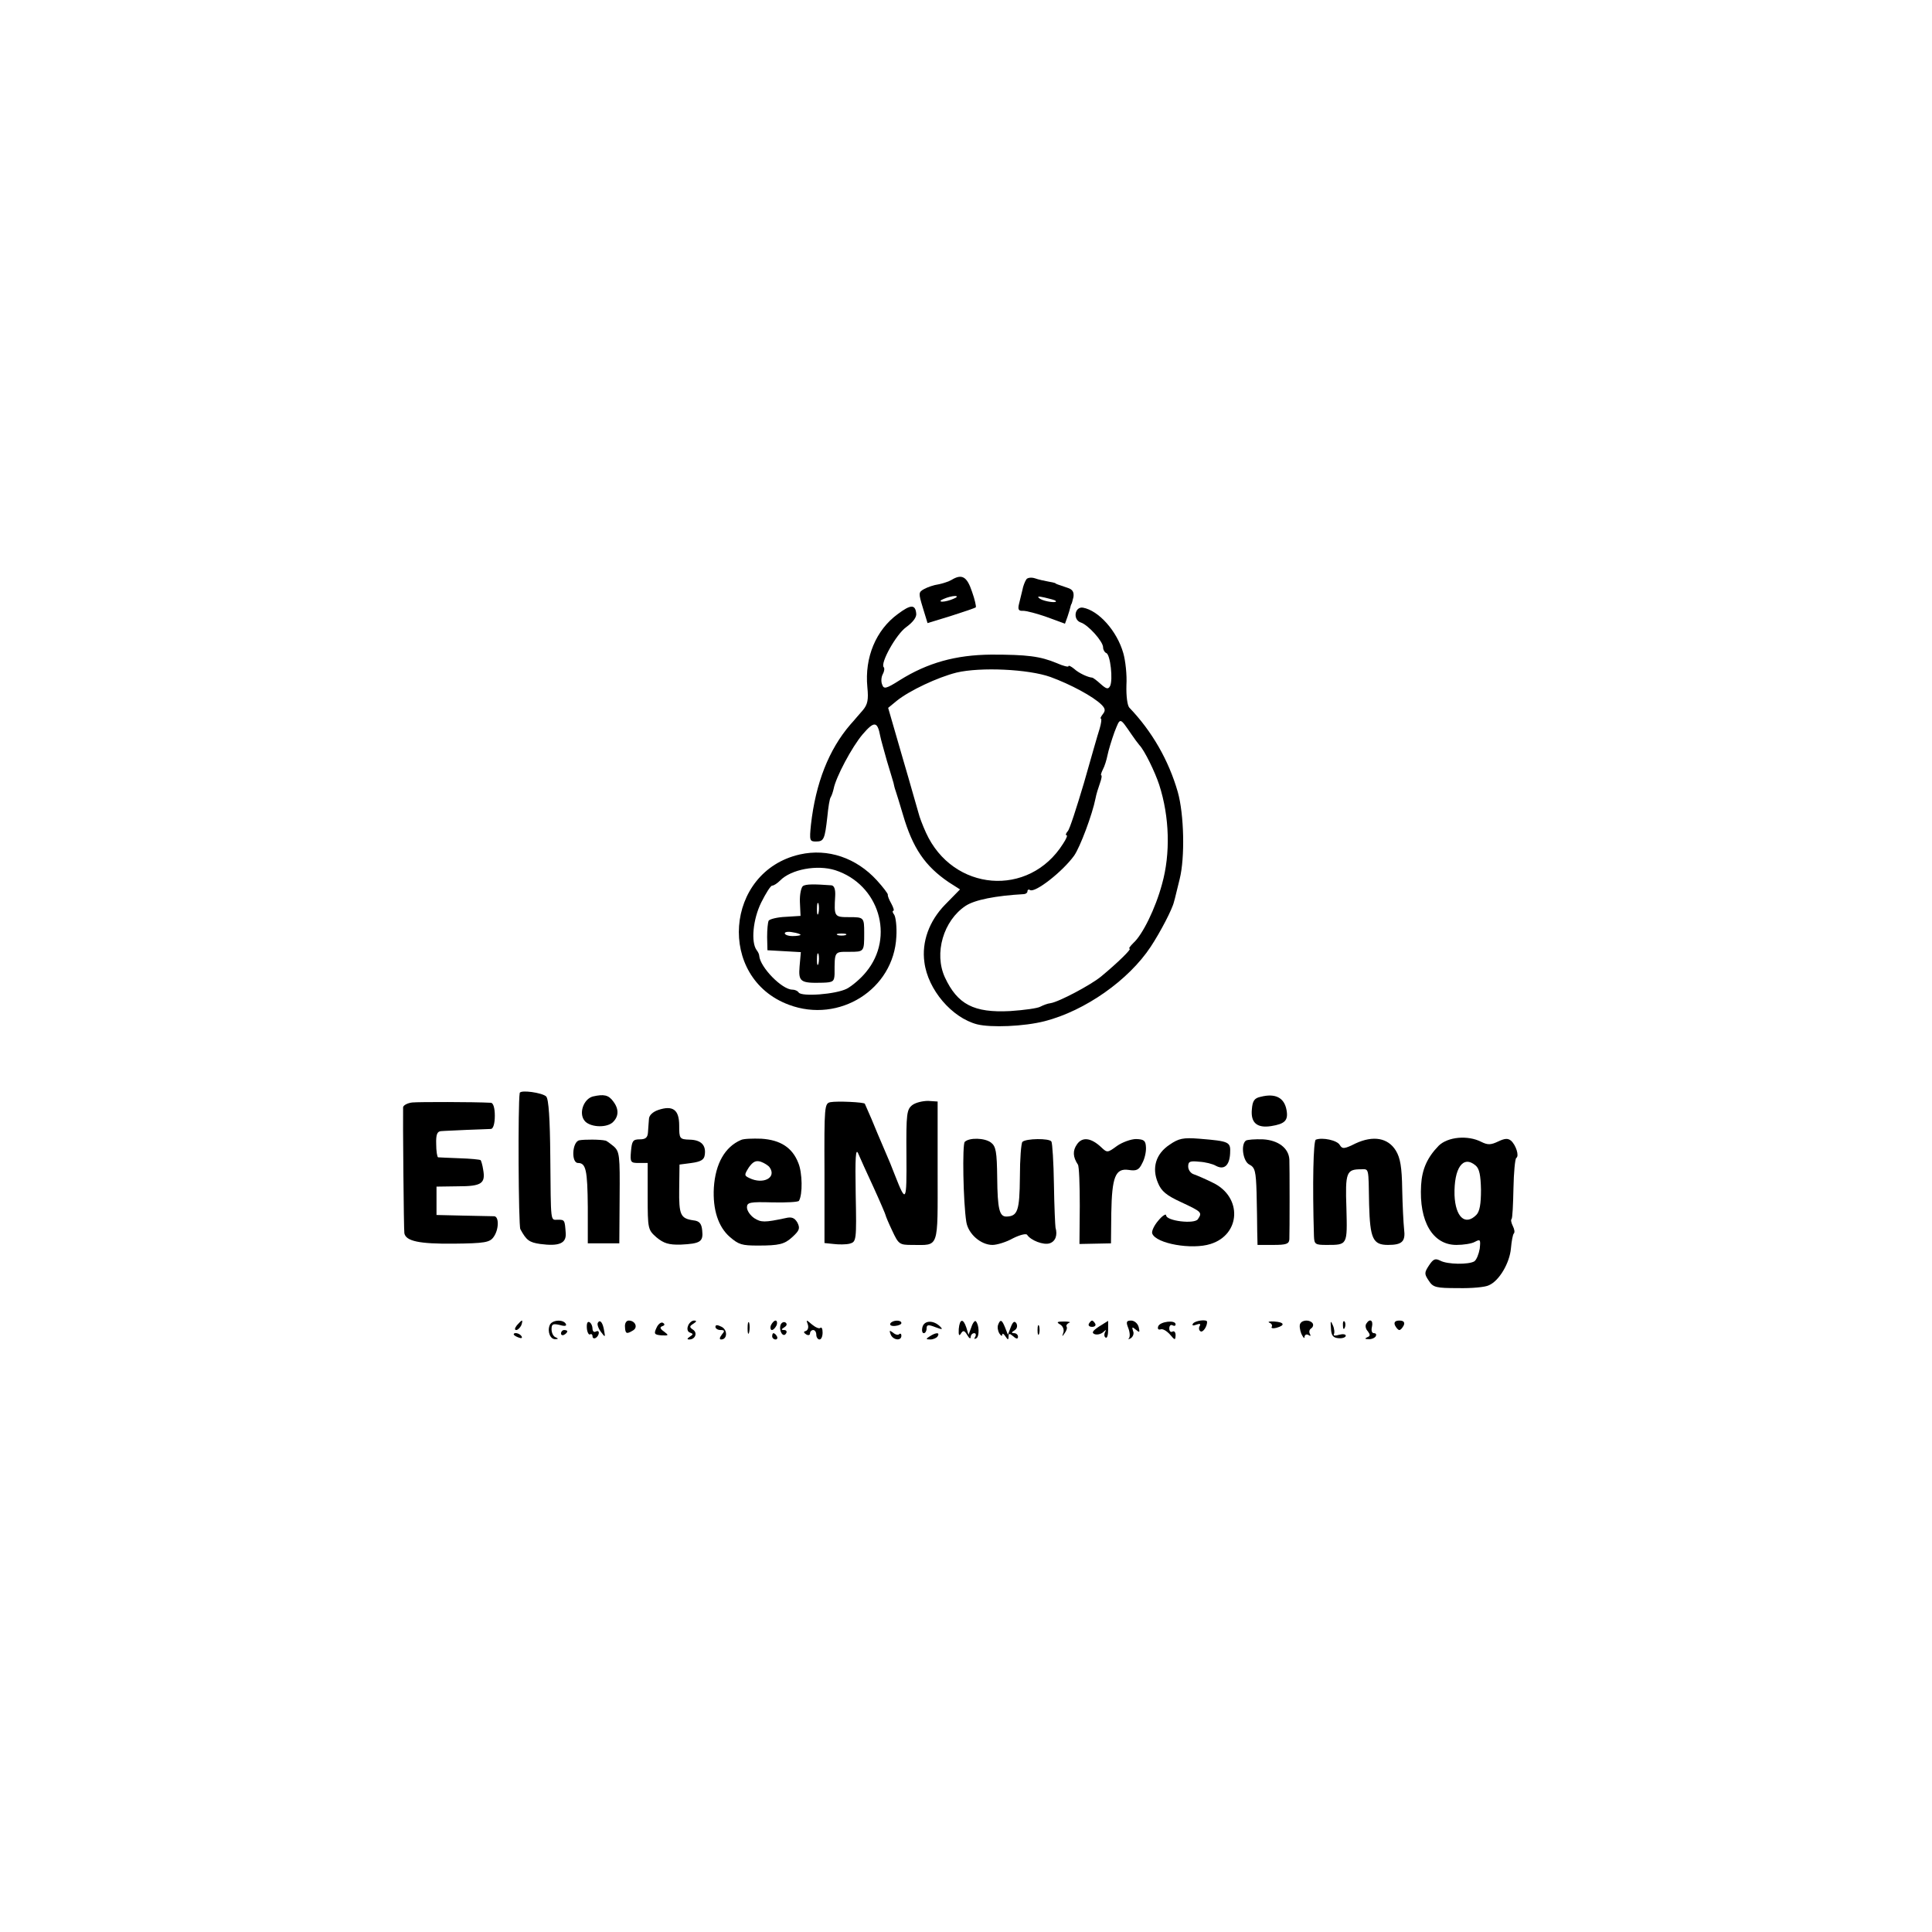 <?xml version="1.0" standalone="no"?>
<!DOCTYPE svg PUBLIC "-//W3C//DTD SVG 20010904//EN"
 "http://www.w3.org/TR/2001/REC-SVG-20010904/DTD/svg10.dtd">
<svg version="1.0" xmlns="http://www.w3.org/2000/svg"
 width="613pt" height="613pt" viewBox="0 0 613 613"
 preserveAspectRatio="xMidYMid meet">
<g transform="translate(0,613) scale(0.1,-0.1)"
fill="#000000" stroke="none">
<path d="M3019 4290 c-8 -5 -27 -11 -41 -14 -15 -2 -35 -9 -46 -15 -18 -10
-18 -13 -4 -59 l15 -49 75 23 c41 13 76 25 78 27 2 2 -3 25 -12 50 -16 48 -32
57 -65 37z m6 -60 c-11 -5 -27 -9 -35 -9 -9 0 -8 4 5 9 11 5 27 9 35 9 9 0 8
-4 -5 -9z"/>
<path d="M3256 4291 c-4 -6 -10 -21 -12 -33 -3 -13 -8 -33 -11 -45 -4 -17 -1
-22 13 -21 11 0 45 -9 76 -20 l57 -21 8 22 c4 12 8 25 9 30 1 4 2 8 3 10 2 1
4 12 7 23 2 16 -3 24 -19 29 -32 11 -37 12 -39 15 -2 1 -12 3 -23 5 -11 2 -30
6 -41 10 -12 4 -25 2 -28 -4z m93 -67 c10 -9 -35 -3 -49 6 -11 8 -7 9 15 4 17
-4 32 -8 34 -10z"/>
<path d="M2849 4182 c-70 -51 -106 -138 -97 -232 4 -40 1 -55 -14 -73 -11 -12
-28 -33 -40 -46 -68 -79 -110 -185 -125 -318 -5 -50 -4 -53 16 -53 25 0 28 7
36 78 3 30 7 58 11 63 3 5 7 17 9 26 7 37 58 133 92 173 37 43 47 42 56 -6 2
-11 12 -45 21 -78 10 -32 19 -64 21 -70 1 -6 4 -18 7 -26 3 -8 13 -42 23 -75
31 -106 70 -163 145 -214 l36 -23 -47 -48 c-51 -52 -75 -119 -66 -183 11 -87
87 -176 167 -197 44 -11 149 -7 215 10 128 33 266 130 336 236 31 47 69 120
74 143 3 9 10 41 18 72 17 68 14 205 -6 276 -29 101 -82 193 -154 268 -6 7
-10 36 -9 71 2 32 -3 78 -10 102 -20 70 -78 135 -128 144 -26 4 -33 -38 -7
-47 23 -7 71 -60 71 -79 0 -8 5 -16 10 -18 13 -4 22 -86 12 -105 -6 -11 -12
-9 -30 7 -12 11 -24 20 -27 20 -13 1 -42 14 -57 28 -10 8 -18 12 -18 8 0 -3
-17 1 -37 10 -53 22 -94 27 -208 27 -113 -1 -202 -26 -290 -81 -44 -28 -51
-29 -56 -14 -4 9 -3 24 2 33 5 9 6 19 3 22 -12 12 39 104 71 127 22 16 34 32
32 44 -3 29 -18 28 -58 -2z m484 -200 c63 -23 136 -62 162 -88 12 -12 13 -19
4 -30 -6 -8 -9 -14 -6 -14 3 0 1 -15 -4 -32 -6 -18 -28 -96 -50 -173 -23 -77
-45 -146 -51 -152 -6 -7 -8 -13 -4 -13 4 0 -1 -12 -11 -27 -108 -172 -350
-152 -435 35 -11 24 -21 51 -23 60 -3 9 -25 89 -51 177 l-46 159 28 23 c40 32
129 74 189 89 76 18 228 11 298 -14z m257 -182 c8 -12 20 -28 25 -34 16 -16
50 -86 63 -126 33 -102 36 -219 9 -315 -21 -78 -62 -161 -91 -187 -10 -10 -16
-18 -12 -18 8 0 -38 -45 -90 -88 -31 -26 -134 -81 -161 -85 -10 -1 -24 -7 -32
-11 -8 -5 -51 -11 -96 -14 -115 -6 -167 21 -207 107 -35 76 -5 180 66 227 29
19 95 32 184 37 6 0 12 4 12 9 0 5 4 7 8 4 16 -10 103 58 140 109 19 27 58
131 68 182 2 12 9 34 14 48 5 14 7 25 4 25 -2 0 0 8 5 18 6 11 12 31 15 46 3
15 13 48 22 73 19 48 16 48 54 -7z"/>
<path d="M2538 3419 c-239 -54 -264 -392 -35 -477 160 -60 333 49 341 216 2
31 -2 63 -7 70 -5 6 -6 12 -3 12 4 0 1 10 -6 23 -7 12 -12 25 -11 28 1 3 -15
24 -35 46 -65 71 -155 102 -244 82z m112 -50 c139 -45 190 -212 98 -323 -16
-20 -44 -44 -61 -53 -35 -18 -144 -26 -153 -12 -3 5 -12 9 -20 9 -33 0 -102
71 -105 107 0 5 -4 13 -8 18 -19 25 -12 98 14 151 15 30 30 54 35 54 5 0 16 7
25 16 35 36 118 51 175 33z"/>
<path d="M2548 3319 c-6 -4 -11 -27 -10 -51 l2 -44 -47 -3 c-26 -1 -50 -7 -54
-12 -3 -6 -5 -29 -5 -52 l1 -42 53 -3 53 -3 -4 -45 c-4 -49 2 -54 74 -52 32 1
36 4 37 27 0 74 -1 71 47 71 47 0 47 0 47 60 0 49 -1 50 -47 50 -48 0 -49 1
-45 68 1 20 -3 32 -12 33 -55 4 -80 4 -90 -2z m49 -86 c-3 -10 -5 -4 -5 12 0
17 2 24 5 18 2 -7 2 -21 0 -30z m-57 -69 c0 -2 -11 -4 -25 -4 -14 0 -25 4 -25
9 0 4 11 6 25 3 14 -2 25 -6 25 -8z m143 -1 c-7 -2 -19 -2 -25 0 -7 3 -2 5 12
5 14 0 19 -2 13 -5z m-86 -90 c-3 -10 -5 -4 -5 12 0 17 2 24 5 18 2 -7 2 -21
0 -30z"/>
<path d="M1649 2662 c-6 -34 -4 -420 2 -432 19 -35 28 -42 63 -47 60 -8 83 2
81 34 -3 42 -3 43 -25 43 -24 0 -22 -16 -24 202 -1 116 -5 181 -13 189 -12 12
-82 22 -84 11z"/>
<path d="M1881 2651 c-29 -8 -45 -52 -27 -76 15 -21 67 -25 89 -7 20 18 22 42
3 67 -15 21 -30 24 -65 16z"/>
<path d="M4000 2650 c-20 -4 -26 -13 -28 -40 -4 -42 16 -60 61 -53 44 7 55 18
49 51 -7 39 -35 54 -82 42z"/>
<path d="M1308 2632 c-16 -2 -28 -9 -29 -15 -1 -31 2 -391 4 -400 5 -25 47
-34 156 -33 99 1 115 4 127 21 17 23 18 65 2 66 -7 0 -51 1 -98 2 l-85 2 0 45
0 45 68 1 c75 0 88 9 80 53 -2 14 -6 27 -8 30 -3 2 -33 5 -67 6 -35 1 -65 3
-68 3 -3 1 -6 20 -6 42 -1 30 3 40 15 41 9 1 45 2 81 4 36 1 71 3 78 3 7 1 12
17 12 42 0 25 -5 40 -12 41 -56 3 -228 3 -250 1z"/>
<path d="M2635 2633 c-19 -4 -20 -11 -19 -225 l0 -222 29 -3 c16 -2 39 -2 51
1 21 6 22 9 19 158 -2 116 0 147 8 128 6 -14 28 -63 49 -108 21 -46 38 -86 38
-88 0 -2 9 -24 21 -49 20 -43 23 -45 63 -45 87 0 81 -17 81 233 l0 222 -30 2
c-17 0 -39 -5 -50 -13 -18 -14 -20 -26 -19 -159 1 -151 -1 -154 -36 -65 -7 19
-23 58 -35 85 -12 28 -30 70 -40 95 -11 25 -20 46 -21 48 -3 5 -87 9 -109 5z"/>
<path d="M2088 2608 c-17 -6 -29 -17 -29 -29 -1 -10 -2 -29 -3 -41 -1 -17 -7
-23 -26 -23 -22 0 -25 -5 -28 -38 -3 -35 -1 -37 25 -37 l28 0 0 -106 c0 -104
1 -106 28 -130 23 -19 39 -24 77 -23 62 3 72 9 68 45 -2 22 -9 30 -28 32 -41
6 -46 17 -45 99 l1 78 38 5 c29 4 40 10 42 25 5 31 -11 48 -47 49 -33 1 -34 3
-34 45 0 50 -20 65 -67 49z"/>
<path d="M1838 2512 c-23 -5 -26 -72 -4 -72 25 0 30 -22 31 -140 l0 -115 50 0
50 0 1 145 c1 134 0 146 -19 163 -11 9 -23 18 -26 18 -16 4 -68 4 -83 1z"/>
<path d="M2351 2513 c-51 -22 -81 -75 -86 -151 -4 -70 14 -125 51 -157 28 -24
38 -27 89 -27 67 0 84 4 109 27 23 21 25 28 16 46 -9 15 -18 19 -38 14 -66
-14 -77 -14 -99 0 -13 9 -23 24 -23 34 0 16 9 18 80 16 45 -1 83 1 85 5 12 20
11 89 -2 120 -19 49 -57 73 -117 77 -28 1 -57 0 -65 -4z m91 -87 c23 -33 -21
-55 -64 -34 -17 8 -17 10 -2 34 13 18 22 23 38 18 11 -4 24 -12 28 -18z"/>
<path d="M3061 2507 c-8 -8 -5 -191 5 -254 6 -38 46 -73 83 -73 14 0 44 9 65
21 22 11 42 16 45 11 12 -18 52 -33 71 -27 19 6 26 26 19 50 -1 6 -4 67 -5
137 -1 70 -5 131 -8 136 -6 11 -81 10 -92 -1 -4 -4 -8 -54 -8 -112 -1 -107 -7
-124 -43 -125 -22 0 -28 24 -29 123 -1 83 -4 100 -20 112 -20 15 -69 16 -83 2z"/>
<path d="M3417 2499 c-14 -20 -13 -40 3 -64 4 -5 6 -65 6 -131 l-1 -121 50 1
50 1 1 96 c2 115 13 143 55 137 25 -4 33 0 43 21 8 14 13 37 12 51 -1 21 -6
25 -31 26 -16 0 -44 -10 -61 -22 -30 -22 -31 -22 -50 -4 -32 30 -60 34 -77 9z"/>
<path d="M3711 2498 c-44 -29 -57 -74 -37 -121 11 -27 27 -40 75 -62 64 -30
66 -32 52 -53 -10 -17 -101 -6 -101 12 0 6 -12 -1 -25 -17 -13 -15 -22 -34
-19 -41 12 -32 126 -52 185 -33 96 30 101 149 8 194 -24 12 -52 24 -61 27 -10
3 -18 14 -18 25 0 16 6 18 35 15 19 -1 43 -7 53 -13 26 -14 43 1 45 39 2 37
-1 39 -98 47 -51 4 -65 1 -94 -19z"/>
<path d="M3953 2511 c-17 -13 -9 -66 11 -76 18 -9 21 -21 23 -90 1 -44 2 -99
2 -122 l1 -43 50 0 c41 0 50 3 51 18 1 22 1 232 0 253 -2 36 -35 61 -83 64
-26 1 -50 -1 -55 -4z"/>
<path d="M4175 2514 c-8 -3 -11 -139 -6 -306 1 -26 4 -28 40 -28 67 0 66 -1
63 117 -4 113 0 123 46 123 26 0 24 9 26 -112 3 -108 12 -128 60 -128 45 0 56
11 51 50 -2 19 -5 76 -6 127 -1 69 -6 99 -20 122 -25 41 -72 49 -128 23 -36
-18 -42 -18 -50 -5 -8 15 -55 25 -76 17z"/>
<path d="M4565 2495 c-36 -37 -53 -74 -56 -125 -7 -116 37 -190 112 -190 22 0
49 4 59 10 17 9 18 7 15 -22 -3 -17 -10 -35 -17 -40 -18 -11 -86 -10 -108 2
-16 8 -22 6 -36 -15 -15 -23 -15 -27 -1 -48 14 -22 23 -24 93 -24 43 -1 87 3
98 9 33 14 66 71 70 117 2 23 6 44 9 47 4 4 2 14 -3 24 -5 10 -7 20 -4 22 3 3
5 47 6 97 1 51 5 94 9 97 10 6 -1 41 -17 55 -10 8 -20 7 -41 -3 -23 -11 -33
-11 -53 -1 -43 22 -106 16 -135 -12z m134 -140 c0 -45 -4 -69 -15 -80 -35 -35
-66 -7 -69 63 -2 86 27 128 67 94 12 -10 16 -31 17 -77z"/>
<path d="M1640 1925 c-7 -9 -8 -15 -2 -15 5 0 12 7 16 15 3 8 4 15 2 15 -2 0
-9 -7 -16 -15z"/>
<path d="M1744 1925 c-8 -20 2 -45 18 -44 10 0 10 2 1 6 -7 2 -13 14 -13 25 0
17 4 19 26 14 17 -5 23 -3 19 4 -9 15 -45 12 -51 -5z"/>
<path d="M1862 1916 c1 -13 6 -22 10 -20 4 3 8 0 8 -6 0 -6 5 -8 10 -5 6 3 10
11 10 16 0 6 -4 7 -10 4 -5 -3 -10 1 -10 9 0 8 -4 18 -10 21 -6 3 -9 -4 -8
-19z"/>
<path d="M1897 1933 c-3 -4 1 -17 9 -28 14 -19 15 -19 11 2 -4 26 -13 38 -20
26z"/>
<path d="M1983 1920 c1 -22 5 -24 26 -11 16 10 6 31 -14 31 -8 0 -13 -9 -12
-20z"/>
<path d="M2083 1917 c-9 -19 -7 -22 16 -24 23 -1 24 0 8 12 -13 9 -14 14 -6
17 9 3 9 7 2 11 -5 3 -15 -4 -20 -16z"/>
<path d="M2183 1923 c-4 -10 -1 -19 6 -21 11 -4 11 -6 0 -13 -9 -6 -10 -9 -2
-9 19 0 27 21 12 31 -12 8 -12 11 1 19 11 7 11 10 2 10 -7 0 -16 -8 -19 -17z"/>
<path d="M2372 1915 c0 -16 2 -22 5 -12 2 9 2 23 0 30 -3 6 -5 -1 -5 -18z"/>
<path d="M2446 1925 c-3 -8 -1 -15 3 -15 5 0 11 7 15 15 3 8 1 15 -3 15 -5 0
-11 -7 -15 -15z"/>
<path d="M2477 1927 c-7 -19 8 -43 17 -28 4 6 1 11 -6 11 -10 0 -10 2 1 9 8 5
9 11 3 15 -5 3 -12 0 -15 -7z"/>
<path d="M2563 1928 c3 -9 1 -18 -6 -21 -8 -2 -8 -5 1 -11 7 -4 12 -2 12 3 0
6 5 11 10 11 6 0 10 -7 10 -15 0 -8 5 -15 10 -15 6 0 10 10 10 22 0 12 -3 18
-7 15 -3 -4 -15 1 -26 10 -19 16 -20 17 -14 1z"/>
<path d="M2825 1931 c-3 -6 4 -9 15 -8 11 1 20 5 20 9 0 11 -28 10 -35 -1z"/>
<path d="M2927 1920 c-3 -11 -1 -20 4 -20 5 0 9 7 9 15 0 12 5 13 28 4 21 -8
25 -8 15 2 -21 21 -50 20 -56 -1z"/>
<path d="M3042 1913 c-1 -19 1 -24 7 -14 7 11 11 10 20 -5 6 -11 11 -13 11 -6
0 6 5 12 11 12 5 0 7 -5 3 -12 -4 -6 -3 -8 4 -4 10 6 9 43 -2 54 -3 3 -10 -6
-14 -19 l-9 -24 -7 23 c-10 30 -21 28 -24 -5z"/>
<path d="M3167 1927 c-3 -8 -1 -20 4 -28 5 -8 9 -9 9 -4 0 6 5 3 10 -5 8 -12
10 -12 10 -1 0 11 3 11 15 1 10 -9 15 -9 15 -1 0 6 -6 11 -12 11 -10 0 -9 3 1
9 8 5 10 14 6 22 -6 9 -11 6 -18 -12 l-9 -24 -9 23 c-10 25 -15 27 -22 9z"/>
<path d="M3363 1928 c9 -5 14 -16 11 -26 -5 -14 -4 -14 4 -2 6 8 9 17 6 21 -2
4 2 9 8 12 7 2 0 4 -16 4 -22 0 -25 -2 -13 -9z"/>
<path d="M3455 1930 c-3 -5 1 -10 10 -10 9 0 13 5 10 10 -3 6 -8 10 -10 10 -2
0 -7 -4 -10 -10z"/>
<path d="M3487 1921 c-21 -14 -24 -20 -14 -24 8 -3 20 0 27 6 10 9 11 9 6 0
-3 -6 -3 -14 2 -17 5 -3 8 8 8 25 0 16 0 29 0 28 -1 0 -14 -9 -29 -18z"/>
<path d="M3580 1916 c5 -13 6 -27 2 -32 -4 -4 -1 -4 6 0 7 5 11 15 7 23 -4 13
-3 14 9 4 12 -10 13 -9 9 8 -3 12 -14 21 -24 21 -15 0 -17 -4 -9 -24z"/>
<path d="M3675 1922 c-3 -8 0 -12 7 -10 7 3 20 -5 30 -16 16 -19 17 -19 18 -3
0 10 -4 15 -10 12 -5 -3 -10 1 -10 10 0 9 5 13 10 10 6 -3 10 -2 10 3 0 15
-49 9 -55 -6z"/>
<path d="M3785 1930 c-4 -6 1 -7 11 -3 11 4 15 3 10 -5 -3 -6 -2 -13 3 -16 7
-5 21 14 21 30 0 9 -39 4 -45 -6z"/>
<path d="M4028 1933 c6 -2 10 -8 7 -13 -3 -4 4 -6 15 -3 29 8 25 18 -7 20 -16
1 -22 -1 -15 -4z"/>
<path d="M4126 1931 c-4 -5 -2 -20 3 -33 6 -12 10 -17 10 -10 1 7 6 10 13 6 6
-4 8 -3 4 4 -3 6 -2 13 4 17 6 4 8 11 5 16 -8 12 -32 12 -39 0z"/>
<path d="M4223 1915 c1 -23 7 -30 25 -31 12 -1 22 3 22 8 0 5 -10 6 -21 3 -12
-4 -19 -3 -17 1 3 5 2 18 -3 29 -7 16 -8 15 -6 -10z"/>
<path d="M4261 1924 c0 -11 3 -14 6 -6 3 7 2 16 -1 19 -3 4 -6 -2 -5 -13z"/>
<path d="M4335 1930 c-4 -6 -2 -17 5 -24 8 -11 8 -15 -2 -19 -9 -4 -7 -6 4 -6
9 -1 20 4 23 9 3 6 1 10 -6 10 -6 0 -9 8 -6 20 5 21 -7 28 -18 10z"/>
<path d="M4426 1925 c4 -8 10 -15 14 -15 4 0 10 7 14 15 4 10 -1 15 -14 15
-13 0 -18 -5 -14 -15z"/>
<path d="M2270 1920 c0 -5 7 -10 16 -10 14 0 14 -3 4 -15 -7 -9 -8 -15 -2 -15
20 0 21 30 2 40 -14 7 -20 7 -20 0z"/>
<path d="M3292 1910 c0 -14 2 -19 5 -12 2 6 2 18 0 25 -3 6 -5 1 -5 -13z"/>
<path d="M1780 1899 c0 -5 5 -7 10 -4 6 3 10 8 10 11 0 2 -4 4 -10 4 -5 0 -10
-5 -10 -11z"/>
<path d="M2826 1896 c7 -18 34 -22 34 -4 0 6 -3 8 -7 5 -3 -4 -12 -2 -20 5
-11 8 -12 7 -7 -6z"/>
<path d="M1630 1896 c0 -2 7 -7 16 -10 8 -3 12 -2 9 4 -6 10 -25 14 -25 6z"/>
<path d="M2450 1890 c0 -5 5 -10 11 -10 5 0 7 5 4 10 -3 6 -8 10 -11 10 -2 0
-4 -4 -4 -10z"/>
<path d="M2950 1890 c-13 -8 -13 -10 2 -10 9 0 20 5 23 10 8 13 -5 13 -25 0z"/>
</g>
</svg>
